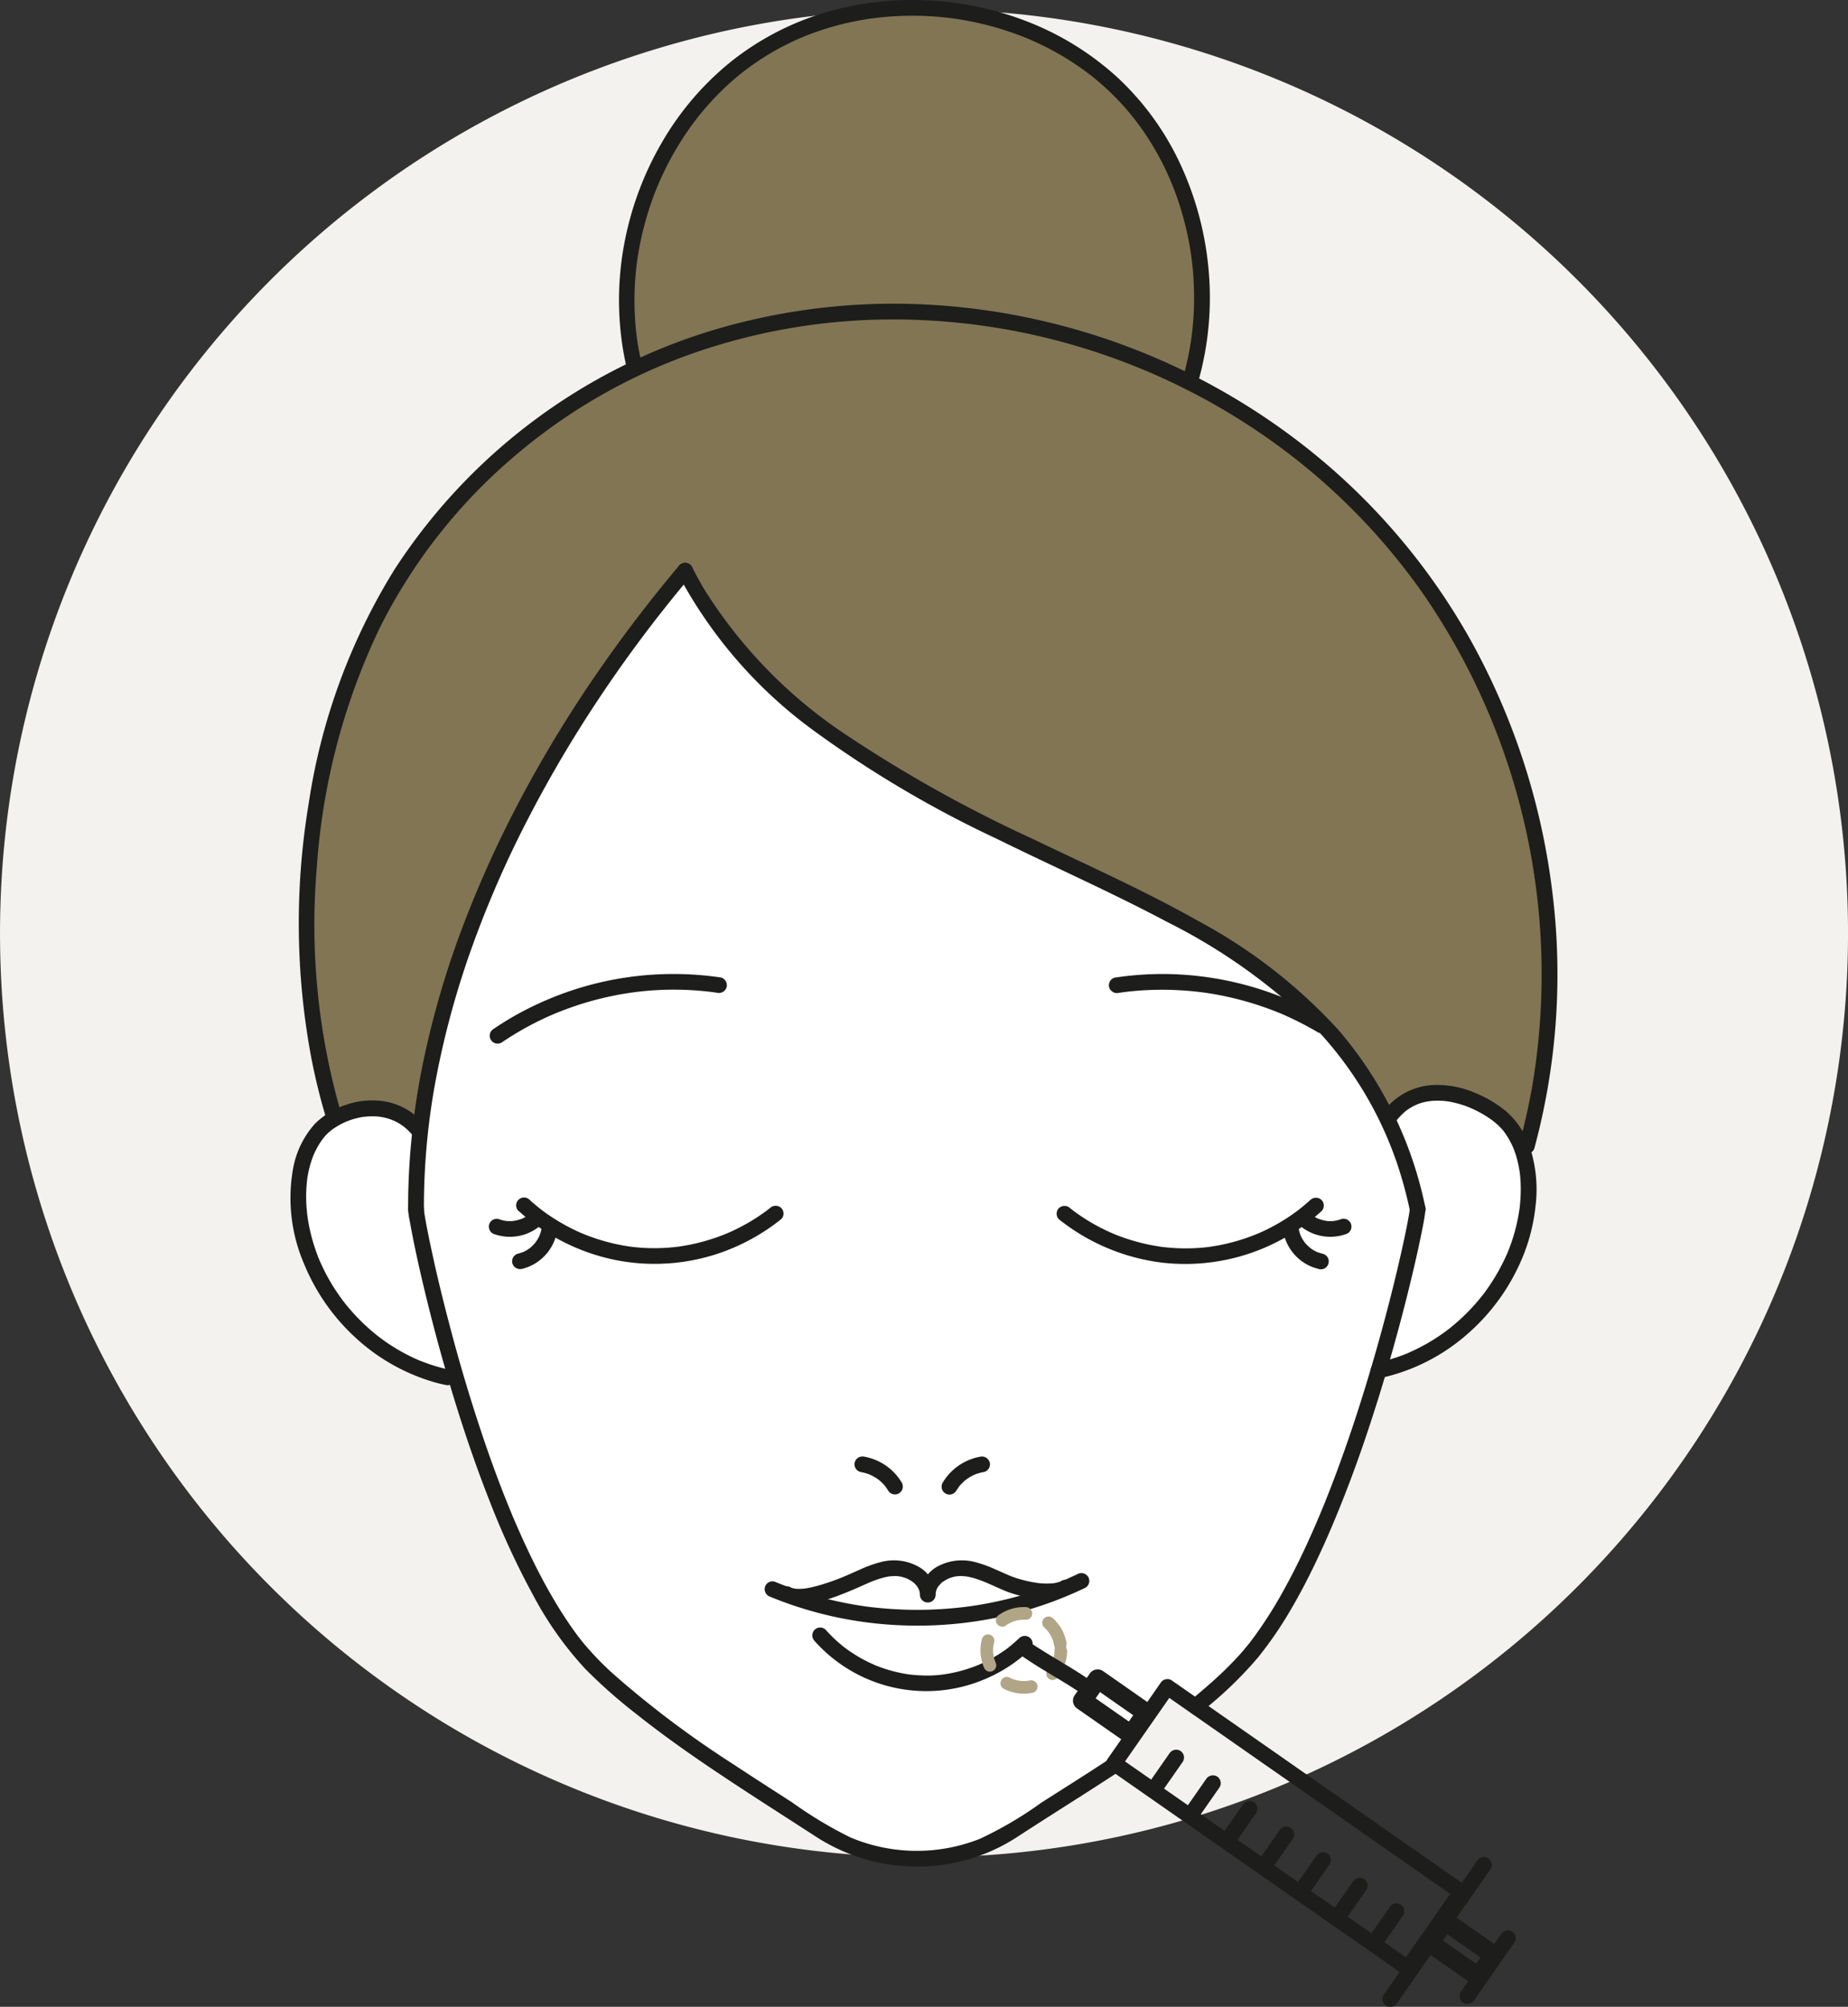 <?xml version="1.0" encoding="UTF-8"?>
<svg xmlns="http://www.w3.org/2000/svg" width="146.498" height="159.08" viewBox="0 0 146.498 159.08">
  <rect x="0" y="0" width="146.498" height="159.08" fill="#333333" stroke="none"/>
  <g id="Group_5946" data-name="Group 5946" transform="translate(-7014 -4772.485)">
    <path id="Path_5302" data-name="Path 5302" d="M586.5,300.469a73.249,73.249,0,1,1-73.249-73.249A73.249,73.249,0,0,1,586.5,300.469" transform="translate(6574 4546)" fill="#f4f2ef"></path>
    <path id="Path_5303" data-name="Path 5303" d="M466.486,314.889s-7.362-30.888,7.522-46.252,16.8-13.123,16.8-13.123l-1.12-4s-.8-14.884,10.883-21.606c0,0,10.3-6.249,19.205-1.28,0,0,7.041,1.28,10.4,7.2s4.481,8.322,4.481,8.322l.481,7.362-.641,5.761a33.72,33.72,0,0,1,15.524,11.683c6.082,8.642,10.4,17.125,11.363,20.485s1.6,13.124,1.6,13.124l-2.081,15.2Z" transform="translate(6574 4546)" fill="#817554"></path>
    <path id="Path_5304" data-name="Path 5304" d="M559.489,327.349c-1.64,5.35-9.99,7.79-9.99,7.79s-5.4,13.79-7.19,17.98c-1.37,3.2-5.06,6.74-7.36,8.77l-2.41-1.68-4.22,6.06.16.11c-5.04,3.02-12.14,7.12-12.14,7.12l-6.8.4s-9.19-5.79-19.18-12.59-14.58-25.37-14.58-25.37c-7.96-2.89-12.99-10.39-11.99-17.38s9.59-2.6,9.59-2.6,1.4-7.39,1.6-9.39,6.19-15.58,8.59-20.37,10.59-14.39,10.59-14.39,9.39,15.19,27.17,21.58,24.77,15.58,25.37,15.98,2.976,5.058,2.976,5.058c12.98-3.6,11.444,7.572,9.814,12.922" transform="translate(6574 4546)" fill="#fff"></path>
    <path id="Path_5305" data-name="Path 5305" d="M472.354,322.329a5.926,5.926,0,0,0,.128.945c.1.56.205,1.118.319,1.674.372,1.822.8,3.633,1.252,5.436q.919,3.648,2.028,7.246c.823,2.662,1.727,5.3,2.752,7.892a63.579,63.579,0,0,0,3.458,7.465,27.49,27.49,0,0,0,4.12,5.808,41.574,41.574,0,0,0,4.045,3.571c1.577,1.255,3.208,2.44,4.869,3.582,3.1,2.131,6.286,4.138,9.441,6.185a14.748,14.748,0,0,0,10.72,2.05,14.39,14.39,0,0,0,5.143-2.075c1.769-1.153,3.553-2.28,5.333-3.415q1.4-.893,2.782-1.8c.669-.442.043-1.525-.63-1.08-1.839,1.217-3.707,2.389-5.567,3.573a29.833,29.833,0,0,1-4.877,2.867,13.553,13.553,0,0,1-10.276-.123,32.875,32.875,0,0,1-4.6-2.768c-1.574-1.015-3.152-2.024-4.713-3.058a78.038,78.038,0,0,1-9.336-7.01,23.349,23.349,0,0,1-2.657-2.762l-.116-.148a.761.761,0,0,1-.051-.067c-.089-.116-.177-.233-.263-.35q-.258-.35-.5-.707c-.341-.494-.666-1-.978-1.512-.66-1.083-1.264-2.2-1.829-3.335q-.447-.9-.864-1.814-.212-.465-.417-.932l-.2-.457c-.031-.071-.061-.142-.092-.214-.017-.041-.034-.082-.052-.122-.009-.023-.058-.138-.028-.066-1.073-2.549-2.012-5.154-2.865-7.784q-1.193-3.67-2.171-7.406c-.516-1.957-1-3.924-1.424-5.9-.146-.674-.287-1.35-.416-2.028-.046-.244-.091-.488-.132-.732-.016-.1-.032-.19-.047-.285s-.027-.372-.013-.074c0-.089-.025-.175-.025-.264a.625.625,0,0,0-1.25,0" transform="translate(6574 4546)" fill="#1d1d1b"></path>
    <path id="Path_5306" data-name="Path 5306" d="M535.211,362.2a30.894,30.894,0,0,0,4.541-4.358,30.382,30.382,0,0,0,2.559-3.735c.835-1.419,1.583-2.887,2.277-4.378.752-1.616,1.44-3.261,2.085-4.922q.951-2.451,1.779-4.949.8-2.408,1.516-4.844.646-2.207,1.227-4.431.483-1.853.918-3.717c.212-.915.416-1.833.6-2.754.108-.543.219-1.089.28-1.64a1.394,1.394,0,0,0,.011-.144.625.625,0,0,0-1.25,0,1.394,1.394,0,0,1-.011.144l-.006.053c-.013.115.025-.172.013-.1-.007.045-.013.089-.02.133-.039.254-.085.507-.133.76-.156.823-.333,1.643-.517,2.461q-.395,1.752-.838,3.492-.544,2.142-1.149,4.268-.676,2.373-1.432,4.724-.8,2.488-1.712,4.943-.459,1.236-.953,2.458-.121.3-.246.6c-.039.1-.079.192-.119.288-.019.044-.037.089-.056.133s-.085.2-.03.071q-.25.592-.511,1.181c-.676,1.526-1.4,3.031-2.209,4.493a34.159,34.159,0,0,1-2.42,3.83c-.05.068-.1.136-.152.2l-.082.108c-.046.061-.074.107-.007.011-.1.145-.22.28-.331.417-.21.257-.426.51-.648.756a29.134,29.134,0,0,1-2.332,2.263q-.75.663-1.526,1.295a.627.627,0,0,0,0,.884.642.642,0,0,0,.884,0" transform="translate(6574 4546)" fill="#1d1d1b"></path>
    <path id="Path_5307" data-name="Path 5307" d="M508.2,343.168a3.807,3.807,0,0,1,.756.212c.078.03-.016,0-.04-.018.027.016.06.027.089.041.06.028.118.057.176.088a3.721,3.721,0,0,1,.337.2c.049.033.1.067.144.1.109.08-.077-.065-.017-.013.024.022.05.042.075.063a3.855,3.855,0,0,1,.287.27c.045.047.089.1.131.145.018.02.034.04.051.061s.083.136,0,0c.068.112.152.214.219.327a.625.625,0,0,0,1.079-.631,4.362,4.362,0,0,0-2.954-2.053.676.676,0,0,0-.481.063.624.624,0,0,0,.149,1.142" transform="translate(6574 4546)" fill="#1d1d1b"></path>
    <path id="Path_5308" data-name="Path 5308" d="M517.686,341.963a4.365,4.365,0,0,0-2.954,2.053.625.625,0,1,0,1.079.631c.067-.112.155-.214.219-.327-.028.049-.072.091-.013.018.021-.025.041-.05.063-.075.043-.05.087-.1.132-.146a3.668,3.668,0,0,1,.271-.257l.075-.063c.086-.073-.08.058-.018.013s.106-.078.161-.115a3.561,3.561,0,0,1,.319-.194c.058-.031.116-.061.175-.089l.09-.041c.071-.035-.149.057-.023.009a4.042,4.042,0,0,1,.756-.212.627.627,0,0,0,.437-.768.643.643,0,0,0-.769-.437" transform="translate(6574 4546)" fill="#1d1d1b"></path>
    <path id="Path_5309" data-name="Path 5309" d="M481.118,322.48a16.141,16.141,0,0,0,7.712,3.895,15.922,15.922,0,0,0,8.7-.733,16.322,16.322,0,0,0,4.4-2.515.627.627,0,0,0,0-.884.643.643,0,0,0-.884,0l-.124.1c-.019.015-.093.072,0,0-.07.053-.139.106-.21.158q-.21.156-.426.3-.434.3-.884.563t-.921.5q-.234.117-.473.227l-.239.107-.1.042c-.066.028-.064.028,0,0l-.072.03a15.729,15.729,0,0,1-1.987.67q-.507.134-1.022.233c-.163.032-.326.06-.49.087l-.26.039c-.12.018-.012,0,.011,0-.061.009-.122.015-.182.023a15.092,15.092,0,0,1-2.093.105c-.354-.008-.708-.027-1.061-.06-.154-.014-.308-.031-.462-.049-.025,0-.2-.024-.039-.005l-.1-.014-.307-.047a15.571,15.571,0,0,1-2.011-.473c-.329-.1-.656-.213-.978-.335-.145-.055-.288-.113-.432-.172-.161-.066.118.052-.041-.017l-.1-.042c-.1-.041-.189-.084-.283-.127a15.5,15.5,0,0,1-2.031-1.13q-.237-.156-.468-.321c-.077-.056-.154-.111-.23-.168l-.1-.077c-.014-.011-.151-.117-.038-.028q-.468-.367-.908-.767a.625.625,0,0,0-.884.884" transform="translate(6574 4546)" fill="#1d1d1b"></path>
    <path id="Path_5310" data-name="Path 5310" d="M479.755,309.135a24.281,24.281,0,0,1,3.1-1.789c.269-.13.539-.254.812-.374l.193-.084.1-.041c-.021.009-.114.047,0,0,.138-.057.276-.113.415-.168q.831-.328,1.686-.6a25.069,25.069,0,0,1,3.453-.825c.138-.023.277-.045.416-.065l.208-.03.1-.014c-.154.02.023,0,.043-.006q.444-.055.889-.1.891-.081,1.786-.1.987-.018,1.972.044c.333.021.665.048,1,.083.166.017.332.037.5.057l.1.014c.176.022-.132-.019.043.006l.26.037a.641.641,0,0,0,.769-.436.633.633,0,0,0-.436-.769,25.557,25.557,0,0,0-14.482,2.07,24.261,24.261,0,0,0-3.547,2,.625.625,0,1,0,.631,1.079" transform="translate(6574 4546)" fill="#1d1d1b"></path>
    <path id="Path_5311" data-name="Path 5311" d="M545.1,307.232a25.46,25.46,0,0,0-6.218-2.626,25.733,25.733,0,0,0-6.669-.912,25.274,25.274,0,0,0-3.847.29.626.626,0,0,0-.437.768.645.645,0,0,0,.769.437l.214-.031.08-.012c.1-.013-.1.013-.006,0,.134-.017.268-.034.4-.049q.415-.047.832-.08c.537-.042,1.077-.066,1.616-.072a24.787,24.787,0,0,1,3.256.177l.187.023.051.007.024,0c.142.02.285.041.427.063q.4.062.8.137.809.153,1.606.358a25.021,25.021,0,0,1,3.1,1.017l.2.081.1.041c.055.023.054.024,0,0,.149.064.3.128.445.2.27.121.539.247.8.378q.834.411,1.636.885a.625.625,0,0,0,.631-1.079" transform="translate(6574 4546)" fill="#1d1d1b"></path>
    <path id="Path_5312" data-name="Path 5312" d="M501.072,353.067a30.368,30.368,0,0,0,9.735,2.225,31.237,31.237,0,0,0,9.943-.985,30.273,30.273,0,0,0,5.295-1.961.629.629,0,0,0,.224-.855.642.642,0,0,0-.855-.224q-.554.266-1.117.508l-.047.02-.148.062-.247.1q-.3.12-.6.233-1.146.434-2.327.77t-2.383.575q-.6.12-1.207.215c-.194.031-.387.059-.581.086-.171.024.087-.011-.019,0l-.132.017c-.123.016-.247.03-.371.045a30.882,30.882,0,0,1-4.846.172q-1.226-.054-2.444-.2l-.159-.02-.045-.006-.264-.037q-.316-.047-.632-.1-.606-.1-1.2-.227a29.332,29.332,0,0,1-5.24-1.618.626.626,0,0,0-.769.436.645.645,0,0,0,.437.769" transform="translate(6574 4546)" fill="#1d1d1b"></path>
    <path id="Path_5313" data-name="Path 5313" d="M473.615,315.584a5.259,5.259,0,0,0-3.007-1.77,6.287,6.287,0,0,0-3.208.262,6.2,6.2,0,0,0-2.442,1.5,7.221,7.221,0,0,0-1.716,3.5,13.208,13.208,0,0,0,.849,7.567,16.358,16.358,0,0,0,4.129,5.914,15.6,15.6,0,0,0,6.3,3.523q.419.115.845.2a.625.625,0,0,0,.333-1.2,13.955,13.955,0,0,1-1.654-.454c-.273-.093-.544-.2-.811-.3-.027-.012-.055-.024-.082-.034.137.05.057.024.026.01l-.2-.089c-.134-.061-.268-.123-.4-.188a14.866,14.866,0,0,1-1.474-.824c-.239-.151-.472-.308-.7-.472-.108-.078-.216-.157-.323-.238l-.088-.067c-.076-.057.118.094,0,0-.057-.046-.117-.092-.173-.138a15.837,15.837,0,0,1-2.422-2.427c-.036-.046-.074-.093-.11-.14-.006-.006-.094-.123-.033-.042s-.027-.036-.033-.043c-.089-.118-.178-.238-.264-.359-.164-.23-.321-.464-.474-.7a15.657,15.657,0,0,1-.827-1.475c-.061-.126-.122-.253-.181-.382-.027-.06-.054-.121-.082-.182-.011-.027-.023-.054-.035-.082-.031-.07-.048-.1-.008-.014-.118-.262-.216-.537-.311-.808a14.4,14.4,0,0,1-.47-1.644c-.061-.275-.113-.553-.159-.831-.009-.066-.019-.132-.028-.2-.007-.041-.03-.146,0,.011a.85.85,0,0,1-.012-.088c-.019-.153-.035-.307-.049-.461a11.651,11.651,0,0,1-.02-1.923c.011-.151.025-.3.043-.453,0-.027.018-.2,0-.035,0-.033.009-.067.014-.1.012-.083.026-.166.042-.248a8.578,8.578,0,0,1,.224-.951c.043-.143.091-.285.142-.425.026-.07.052-.14.079-.209,0,0,.065-.153.026-.063s.03-.068.038-.084a6.631,6.631,0,0,1,.462-.849c.081-.125.17-.246.258-.367-.083.113.029-.035.051-.064l.1-.117a3.989,3.989,0,0,1,.41-.391c.036-.031.074-.059.111-.09.062-.051-.133.1-.038.03.017-.013.034-.026.052-.038.087-.065.178-.127.271-.186a5.841,5.841,0,0,1,.565-.322c.1-.047.193-.091.289-.135.121-.054-.139.056-.017.007l.068-.027.169-.064a6.23,6.23,0,0,1,.686-.207c.11-.026.219-.049.33-.069l.166-.028c.017,0,.144-.021.029,0s.025,0,.048,0a5.505,5.505,0,0,1,.738-.032c.115,0,.23.01.344.021.034,0,.215.028.107.01l.031.005.115.019a4.687,4.687,0,0,1,.716.188c.056.02.111.042.167.063.1.038,0,.034-.021-.01a.451.451,0,0,0,.073.032c.123.056.243.117.362.184s.213.128.316.2c.06.04.116.081.173.123s.038.061-.024-.019a.631.631,0,0,0,.1.083,5.238,5.238,0,0,1,.609.61.63.63,0,0,0,.885,0,.643.643,0,0,0,0-.884" transform="translate(6574 4546)" fill="#1d1d1b"></path>
    <path id="Path_5314" data-name="Path 5314" d="M550.676,315.345a5.2,5.2,0,0,1,.616-.66c.051-.045.1-.089.155-.132l.063-.051-.063.049.064-.047c.111-.081.225-.156.343-.226s.222-.125.336-.18a1.357,1.357,0,0,0,.155-.071c-.136.088-.063.027-.011.006l.1-.039a4.617,4.617,0,0,1,.748-.2c.06-.011.123-.015.182-.03-.009,0-.163.02-.057.008l.109-.012c.122-.012.244-.019.367-.023a5.856,5.856,0,0,1,.772.028c.061.006.123.017.184.021-.208-.014,0,0,.053.01.134.021.268.047.4.076.241.053.478.118.713.193.116.037.231.077.346.119l.17.065c.045.018.278.121.086.033.22.1.442.2.657.31a8.8,8.8,0,0,1,1.158.719c.047.035.169.156.018.012.031.03.069.054.1.082.077.062.152.126.226.191a4.846,4.846,0,0,1,.382.377c.063.07.123.143.181.217-.013-.017-.074-.1-.006-.007.029.04.059.08.087.121.053.074.1.15.153.227a7.043,7.043,0,0,1,.479.895c.067.147-.032-.083.005.011.016.038.032.076.047.115.03.077.059.155.086.233.061.172.116.347.165.523a8.872,8.872,0,0,1,.21.981c.008.05.017.1.022.15-.013-.139-.006-.046,0-.016.009.084.02.168.028.252.018.185.031.37.04.556.016.346.015.693,0,1.04s-.042.665-.082,1c-.006.044-.008.09-.017.133,0-.016.021-.147,0-.034-.011.074-.021.147-.033.221-.025.161-.054.322-.085.482a14.072,14.072,0,0,1-.464,1.761q-.144.432-.315.855l-.042.1c0,.009-.061.144-.02.048s-.017.04-.021.048c-.014.034-.029.068-.044.1-.063.142-.128.284-.2.424a15.207,15.207,0,0,1-.886,1.594q-.25.4-.525.775c-.086.12-.17.245-.266.358.11-.129-.042.053-.067.084-.055.07-.111.14-.168.209a15.915,15.915,0,0,1-1.239,1.343q-.328.318-.675.616c-.107.092-.215.183-.325.272l-.173.14c-.035.027-.069.057-.106.082.081-.057.044-.033-.014.011a15.327,15.327,0,0,1-1.515,1.015,15.651,15.651,0,0,1-1.645.832c-.087.038.143-.059.006,0l-.1.042c-.061.025-.123.05-.186.074q-.227.088-.458.17-.441.154-.891.28c-.287.079-.576.148-.867.209a.628.628,0,0,0-.436.769.64.64,0,0,0,.768.437,15.392,15.392,0,0,0,6.913-3.52,16.333,16.333,0,0,0,4.444-6.327,14.665,14.665,0,0,0,.917-3.783,10.846,10.846,0,0,0-.351-4.353,6.637,6.637,0,0,0-1.9-3.087,9.406,9.406,0,0,0-2.625-1.565,7.579,7.579,0,0,0-3.183-.593,5.255,5.255,0,0,0-3.268,1.311,5.2,5.2,0,0,0-.616.66.681.681,0,0,0-.183.442.625.625,0,0,0,1.067.442" transform="translate(6574 4546)" fill="#1d1d1b"></path>
    <path id="Path_5315" data-name="Path 5315" d="M493.772,272.037a36.516,36.516,0,0,0,10.772,12.392,87.588,87.588,0,0,0,14.461,8.544c4.5,2.218,9.095,4.245,13.527,6.6a46.1,46.1,0,0,1,11.327,7.982,29.293,29.293,0,0,1,7.422,12.894q.281,1.017.5,2.05a.625.625,0,1,0,1.206-.332,31.182,31.182,0,0,0-6.876-14.026,41.744,41.744,0,0,0-11.132-8.654c-4.249-2.4-8.718-4.385-13.109-6.5a107.061,107.061,0,0,1-14.79-8.248,37.952,37.952,0,0,1-11.272-11.574q-.509-.861-.957-1.754a.632.632,0,0,0-.855-.224.638.638,0,0,0-.224.855" transform="translate(6574 4546)" fill="#1d1d1b"></path>
    <path id="Path_5316" data-name="Path 5316" d="M493.869,271.28q-3.538,4.2-6.652,8.728a100.775,100.775,0,0,0-5.8,9.529,88.231,88.231,0,0,0-4.652,10.182,70.907,70.907,0,0,0-3.129,10.541,57.7,57.7,0,0,0-1.271,10.735q-.014.668-.01,1.336a.625.625,0,0,0,1.25,0A54.734,54.734,0,0,1,474.6,311.8a69.127,69.127,0,0,1,2.891-10.447,83.59,83.59,0,0,1,4.4-10.023,99.532,99.532,0,0,1,5.61-9.506,106.082,106.082,0,0,1,6.4-8.631q.426-.518.858-1.029a.642.642,0,0,0,0-.884.631.631,0,0,0-.884,0" transform="translate(6574 4546)" fill="#1d1d1b"></path>
    <path id="Path_5317" data-name="Path 5317" d="M490.935,255.559c-.162-.649-.3-1.3-.4-1.965-.013-.084-.025-.166-.037-.248-.006-.041-.011-.084-.017-.125,0,.028.013.108,0-.019-.021-.166-.041-.332-.059-.5q-.054-.515-.084-1.03a23.344,23.344,0,0,1,.109-4.009c.044-.388.061-.511.121-.892q.081-.515.184-1.022.2-.989.479-1.955t.637-1.911c.056-.147.113-.293.171-.44.032-.077.063-.155.1-.232.005-.012.055-.132.03-.07s.036-.088.042-.1c.132-.31.271-.614.416-.918a23.9,23.9,0,0,1,2.032-3.461c.1-.138.194-.272.294-.407q.074-.1.15-.2c.025-.034.05-.066.076-.1.012-.017.025-.034.038-.05-.028.035-.028.037,0,0q.309-.395.634-.776.651-.763,1.368-1.464c.478-.467.978-.913,1.5-1.332l.2-.157.1-.077c.083-.065-.061.045.023-.018.133-.1.267-.2.4-.3q.42-.3.855-.588.838-.548,1.725-1.012c.3-.155.593-.3.894-.441.141-.067.283-.13.426-.192l.114-.05.068-.029.069-.029c.048-.021.1-.04.144-.06a22.386,22.386,0,0,1,3.807-1.16q.488-.1.98-.185c.164-.028.328-.054.493-.078.041-.006.082-.01.123-.017.018,0,.123-.017.019,0l.248-.032c.672-.082,1.347-.134,2.023-.16a24.58,24.58,0,0,1,3.995.181l.072.009.072.01.248.035q.262.039.525.084.493.087.983.19c.651.14,1.3.306,1.936.5s1.267.412,1.885.657l.232.093.115.047c.013.006.11.047.023.009.153.066.306.133.457.2.3.135.6.279.9.428a21.869,21.869,0,0,1,3.381,2.1c.014.009.2.152.121.091l.2.155c.139.11.275.222.411.336.255.214.505.436.749.662q.764.708,1.453,1.49a20.348,20.348,0,0,1,2.418,3.4,21.722,21.722,0,0,1,1.719,3.763,24.5,24.5,0,0,1,1.04,4.118c.028.175.054.352.079.528,0,.011.017.121.005.031.006.044.011.088.017.131.011.089.022.177.032.265q.063.546.1,1.093.075,1.062.058,2.125t-.127,2.122c-.018.164-.037.33-.057.494-.006.043-.011.088-.017.132.012-.091,0,.019-.005.03-.014.1-.028.2-.043.295q-.08.523-.184,1.045-.2,1.021-.5,2.024a.625.625,0,1,0,1.205.332,24.444,24.444,0,0,0,.911-8.733,25.192,25.192,0,0,0-2.2-8.573,22.086,22.086,0,0,0-5.089-7.056,22.856,22.856,0,0,0-7.066-4.38,24.956,24.956,0,0,0-8.079-1.7,24.36,24.36,0,0,0-8.178,1.026,22.058,22.058,0,0,0-7.385,3.92,23.071,23.071,0,0,0-5.355,6.293,25.1,25.1,0,0,0-2.949,7.8,24.22,24.22,0,0,0-.19,8.384q.153.992.4,1.965a.625.625,0,0,0,1.2-.332" transform="translate(6574 4546)" fill="#1d1d1b"></path>
    <path id="Path_5318" data-name="Path 5318" d="M466.976,314.507a53.7,53.7,0,0,1-1.858-19.316,52.156,52.156,0,0,1,4.985-18.933A43.266,43.266,0,0,1,480.959,262.5a44.436,44.436,0,0,1,13.9-7.981,47.918,47.918,0,0,1,15.5-2.709,51.355,51.355,0,0,1,15.709,2.324,51.927,51.927,0,0,1,14.557,7.18,50.315,50.315,0,0,1,12.18,12.225,53.131,53.131,0,0,1,8.7,38.822q-.418,2.447-1.077,4.843a.625.625,0,0,0,1.2.333,52.816,52.816,0,0,0,1.391-20.663,54.7,54.7,0,0,0-6.469-19.7,51.441,51.441,0,0,0-11.93-14.348A53.068,53.068,0,0,0,514.3,250.678a50.03,50.03,0,0,0-16.132,1.517,45.919,45.919,0,0,0-26.885,19.421,48.894,48.894,0,0,0-6.813,18.571,57.829,57.829,0,0,0,.191,20.063q.442,2.32,1.11,4.589a.625.625,0,0,0,1.205-.332" transform="translate(6574 4546)" fill="#1d1d1b"></path>
    <path id="Path_5319" data-name="Path 5319" d="M479.212,324.325a3.732,3.732,0,0,0,3.709-.758.628.628,0,0,0,0-.884.638.638,0,0,0-.883,0c-.026.022-.11.121-.143.121.022,0,.091-.066.015-.013-.032.022-.064.045-.1.066a2.888,2.888,0,0,1-.324.186l-.084.04c-.068.035.11-.041,0,0-.058.022-.117.044-.176.063a3.183,3.183,0,0,1-.384.1c-.031.006-.062.01-.092.017-.088.018.116-.012.027,0-.062.006-.124.012-.186.016a3.093,3.093,0,0,1-.4,0l-.093-.008c-.1-.008.007-.014.027.005-.027-.025-.145-.025-.184-.034a2.99,2.99,0,0,1-.4-.117.628.628,0,0,0-.769.436.642.642,0,0,0,.437.769" transform="translate(6574 4546)" fill="#1d1d1b"></path>
    <path id="Path_5320" data-name="Path 5320" d="M481.394,327.068a3.715,3.715,0,0,0,2.752-2.909.684.684,0,0,0-.063-.482.641.641,0,0,0-.374-.287.633.633,0,0,0-.769.437,2.964,2.964,0,0,1-.1.414,2.077,2.077,0,0,0-.072.2c.033-.16.03-.071.007-.019-.015.032-.03.064-.046.1a3.065,3.065,0,0,1-.217.366c-.02.03-.041.058-.062.087-.071.1.085-.1.011-.014-.05.059-.1.118-.152.175a3.3,3.3,0,0,1-.311.291c-.108.087.065-.047.014-.011l-.086.062c-.059.041-.118.079-.18.115s-.123.071-.186.1l-.1.046c-.127.058.078-.03.019-.008a3.3,3.3,0,0,1-.423.133.63.63,0,0,0-.437.768.639.639,0,0,0,.769.437" transform="translate(6574 4546)" fill="#1d1d1b"></path>
    <path id="Path_5321" data-name="Path 5321" d="M543.883,321.6q-.383.348-.786.671l-.122.1c.018-.015.1-.074,0,0-.068.052-.137.1-.207.155-.138.1-.279.2-.421.3a15.505,15.505,0,0,1-1.8,1.061c-.146.073-.294.144-.442.213-.078.036-.157.072-.236.106l-.094.042-.1.041c.062-.026.072-.03.03-.013-.319.131-.641.255-.967.366a15.448,15.448,0,0,1-1.995.536q-.242.048-.483.087c-.085.014-.17.028-.256.04l-.1.015c-.072.01-.068.01.013,0l-.077.01c-.342.043-.686.074-1.03.093a14.943,14.943,0,0,1-2.116-.034c-.157-.014-.314-.03-.47-.048l-.156-.019c-.028,0-.123-.013.01,0-.1-.011-.208-.03-.311-.046q-.518-.084-1.029-.2a15.656,15.656,0,0,1-2.007-.606c-.18-.068-.358-.139-.536-.213.115.048.028.011.005,0l-.168-.074c-.088-.039-.175-.079-.262-.12q-.547-.255-1.072-.553c-.334-.189-.661-.392-.981-.606-.159-.107-.317-.218-.472-.331-.085-.062-.169-.125-.252-.188s-.017-.013,0,0l-.165-.13a.64.64,0,0,0-.884,0,.633.633,0,0,0,0,.884,16.306,16.306,0,0,0,8.174,3.436,16.041,16.041,0,0,0,12.644-4.083.63.63,0,0,0,0-.884.638.638,0,0,0-.884,0" transform="translate(6574 4546)" fill="#1d1d1b"></path>
    <path id="Path_5322" data-name="Path 5322" d="M546.34,323.12a3.181,3.181,0,0,1-.38.113c-.061.013-.123.023-.184.034-.087.017.117-.01.028,0l-.093.008a3.1,3.1,0,0,1-.4.006c-.062,0-.124-.009-.186-.015-.085-.008-.01.009.027,0a.415.415,0,0,1-.115-.02,3.453,3.453,0,0,1-.363-.092c-.059-.019-.118-.04-.176-.062-.127-.049-.008.007,0,0a.688.688,0,0,1-.084-.04,2.877,2.877,0,0,1-.325-.183c-.033-.021-.065-.043-.1-.065-.012-.009-.1-.071-.03-.021s-.016-.014-.028-.024c-.03-.025-.059-.051-.088-.077a.625.625,0,0,0-.884.884,3.732,3.732,0,0,0,3.709.758.625.625,0,1,0-.332-1.205" transform="translate(6574 4546)" fill="#1d1d1b"></path>
    <path id="Path_5323" data-name="Path 5323" d="M544.823,325.862a3.608,3.608,0,0,1-.407-.126c-.117-.042.123.058.019.008-.032-.015-.065-.029-.1-.045-.064-.032-.126-.065-.188-.1s-.121-.074-.179-.114c-.03-.02-.058-.041-.087-.062-.1-.071.1.085.014.011a3.576,3.576,0,0,1-.326-.3c-.048-.052-.095-.106-.14-.161-.088-.107.046.065.01.015-.021-.029-.042-.057-.062-.087a2.991,2.991,0,0,1-.219-.365c-.016-.032-.032-.064-.046-.1s-.067-.14-.019-.039-.005-.018-.014-.041-.023-.066-.034-.1a2.9,2.9,0,0,1-.1-.431.631.631,0,0,0-.288-.374.625.625,0,0,0-.918.706,3.714,3.714,0,0,0,2.752,2.909.625.625,0,1,0,.332-1.2" transform="translate(6574 4546)" fill="#1d1d1b"></path>
    <path id="Path_5324" data-name="Path 5324" d="M524.156,351.8c-.034.019-.07.037-.1.055a.387.387,0,0,0-.046.021s.131-.048.069-.029c-.087.026-.171.06-.259.083s-.161.038-.242.052c-.024,0-.157.024-.054.009s-.068.006-.1.008a5.915,5.915,0,0,1-1.2-.033l-.068-.008c-.089-.011.12.017.031,0l-.134-.02c-.112-.018-.224-.038-.335-.06-.2-.038-.39-.082-.583-.132a8.372,8.372,0,0,1-1.028-.331c-.019-.007-.158-.065-.089-.036s-.019-.008-.027-.012l-.075-.032-.379-.167c-.227-.1-.453-.2-.682-.3a9.711,9.711,0,0,0-1.513-.544,4.067,4.067,0,0,0-2.817.235,2.689,2.689,0,0,0-1.594,2.329h1.25a2.658,2.658,0,0,0-1.464-2.261,4.012,4.012,0,0,0-2.947-.3,10.023,10.023,0,0,0-1.589.576c-.254.11-.505.225-.758.337l-.353.154c.094-.04,0,0-.043.017l-.113.047a17.769,17.769,0,0,1-2.2.761c-.227.06-.456.112-.688.153l-.163.028c-.146.024.111-.011-.035.005-.11.012-.22.022-.33.028s-.2.006-.3,0c-.047,0-.094,0-.14-.008l-.069-.007c-.088-.008.051,0,.066.009-.084-.029-.178-.034-.264-.061-.029-.009-.164-.062-.054-.015s-.029-.018-.056-.033a.625.625,0,1,0-.631,1.079,3.533,3.533,0,0,0,2.366.167,13.23,13.23,0,0,0,2.294-.691q.563-.216,1.114-.456c.237-.1.471-.209.707-.314.117-.052.235-.1.354-.155l.076-.033c-.023.01-.109.045,0,0,.068-.028.136-.056.2-.082.237-.093.477-.178.722-.247.122-.035.244-.066.368-.093.062-.013.123-.025.186-.036l.08-.013c.121-.02-.056,0,.022,0a4.046,4.046,0,0,1,.651-.014l.063.007c.111.01-.028,0-.042-.006a1.169,1.169,0,0,0,.146.025c.1.021.206.048.307.079.054.017.107.035.16.055l.06.023c.077.027-.141-.066-.014-.006.1.045.189.091.279.144.048.028.1.058.141.088.022.015.154.122.086.06s.056.049.078.068c.039.036.078.073.115.112s.072.078.107.118c.1.11-.056-.089.021.03.057.088.1.18.154.271.032.056-.026-.056-.024-.06a.5.5,0,0,0,.033.092q.024.074.042.15c0,.019.007.039.012.058.031.127,0-.1,0-.028s.009.121.009.182a.625.625,0,0,0,1.25,0c0-.041,0-.081,0-.122a.4.4,0,0,0,.007-.08c0,.005-.026.13-.008.068.027-.088.043-.178.071-.265,0-.009.023-.048.02-.055s-.056.116-.025.06c.023-.039.04-.082.062-.121s.039-.068.06-.1l.033-.049c.057-.09.019.017-.016.016.022,0,.135-.156.158-.179s.18-.2.21-.189c0,0-.1.074-.046.035.023-.015.045-.032.067-.047s.069-.047.1-.069a2.863,2.863,0,0,1,.255-.142c.038-.019.076-.035.114-.054.063-.029-.052.022-.052.022a.452.452,0,0,0,.079-.03,2.716,2.716,0,0,1,.282-.09c.082-.022.164-.041.247-.056-.006,0,.083-.015.083-.013s-.132.014-.061.008c.048,0,.1-.01.145-.013.09-.006.18-.008.27-.005.062,0,.123.005.184.01l.081.008c.014,0,.13.014.052,0s.08.013.1.017c.063.011.124.023.186.036.124.027.246.058.368.093.227.064.451.142.671.227l.179.071.076.031.027.011.027.011.1.044.177.077c.458.2.911.417,1.378.6a9.839,9.839,0,0,0,2.3.552,4.341,4.341,0,0,0,2.631-.329.631.631,0,0,0,.224-.855.638.638,0,0,0-.855-.224" transform="translate(6574 4546)" fill="#1d1d1b"></path>
    <path id="Path_5325" data-name="Path 5325" d="M504.577,356.569a11.852,11.852,0,0,0,13.616,2.973,11.77,11.77,0,0,0,3.488-2.313.631.631,0,0,0,0-.884.637.637,0,0,0-.884,0c-.215.2-.437.4-.667.59l-.159.127c-.072.058.079-.059.005,0l-.1.077q-.184.137-.373.265a11.321,11.321,0,0,1-1.5.863c-.13.062-.262.122-.394.179-.018.008-.118.05-.043.019l-.043.017c-.078.032-.157.063-.236.093-.278.106-.56.2-.845.286s-.556.153-.838.214c-.133.028-.266.055-.4.078-.075.014-.15.026-.226.038l-.111.018a9.425,9.425,0,0,1-1.777.09q-.425-.014-.847-.06c-.065-.007-.132-.012-.2-.024.155.029-.039-.005-.081-.012-.147-.022-.294-.048-.441-.076a11.365,11.365,0,0,1-1.679-.461c-.125-.045-.249-.092-.373-.141l-.184-.075c.122.051.037.015.012,0l-.137-.06c-.257-.116-.511-.241-.759-.375q-.428-.231-.834-.5-.2-.129-.39-.267-.1-.072-.2-.147c-.026-.02-.052-.041-.079-.06.12.089-.015-.012-.031-.025a11.162,11.162,0,0,1-1.408-1.333.629.629,0,0,0-.884,0,.64.64,0,0,0,0,.884" transform="translate(6574 4546)" fill="#1d1d1b"></path>
    <path id="Path_5326" data-name="Path 5326" d="M521.163,360.744a3.437,3.437,0,0,1-1.566-.376.5.5,0,1,1,.455-.89,2.472,2.472,0,0,0,1.615.214.5.5,0,0,1,.205.978,3.562,3.562,0,0,1-.709.074m2.278-1.086a.494.494,0,0,1-.315-.113.5.5,0,0,1-.073-.7,2.4,2.4,0,0,0,.543-1.533.528.528,0,0,1,.037-.191.5.5,0,0,1-.065-.181,2.437,2.437,0,0,0-.772-1.433.5.5,0,1,1,.672-.74,3.442,3.442,0,0,1,1.088,2.021.7.7,0,0,0,.04.524,3.441,3.441,0,0,1-.767,2.164.5.5,0,0,1-.388.185M518.476,359a.5.5,0,0,1-.457-.3,3.444,3.444,0,0,1-.175-2.29.5.5,0,0,1,.965.262,2.454,2.454,0,0,0-.084.635,2.426,2.426,0,0,0,.208.988.5.5,0,0,1-.255.659.48.48,0,0,1-.2.043m.965-3.568a.5.5,0,0,1-.293-.9,3.443,3.443,0,0,1,2.2-.646.5.5,0,0,1,.472.527.48.48,0,0,1-.527.471l-.134,0a2.431,2.431,0,0,0-1.427.462.5.5,0,0,1-.293.1" transform="translate(6574 4546)" fill="#b0a586"></path>
    <path id="Path_5327" data-name="Path 5327" d="M555.289,376.144l-1.426,2.044-2.272,3.258-.522.748.855-.224q-.312-.219-.626-.436l-1.709-1.193-2.517-1.755-3.079-2.147-3.352-2.338q-1.687-1.176-3.374-2.353l-3.133-2.184-2.629-1.833-1.866-1.3-.826-.576-.179-.123q.113.428.224.855l1.426-2.048q1.137-1.63,2.273-3.263l.521-.749-.855.224,2.385,1.663.63.439,1.791,1.25,2.642,1.844,3.189,2.225,3.389,2.365,3.289,2.295,2.841,1.982,2.085,1.455c.335.234.666.475,1.006.7l.043.03a.628.628,0,0,0,.855-.224.641.641,0,0,0-.224-.855l-.692-.483-1.85-1.291-2.7-1.882-3.2-2.234-3.4-2.375-3.258-2.274-2.812-1.962-2.021-1.41-.92-.643-2.113-1.472-.321-.224a.636.636,0,0,0-.855.224l-1.426,2.047L528.3,365.2l-.522.749a.636.636,0,0,0,.224.855c.234.161.466.323.7.485l1.638,1.142,2.465,1.72,3.046,2.124,3.34,2.329,3.382,2.358,3.16,2.2,2.676,1.866,1.933,1.348c.3.212.6.432.913.637l.039.027a.636.636,0,0,0,.855-.224q.714-1.021,1.426-2.044l2.273-3.258.521-.748a.628.628,0,0,0-.224-.855.641.641,0,0,0-.855.224" transform="translate(6574 4546)" fill="#1d1d1b"></path>
    <path id="Path_5328" data-name="Path 5328" d="M532.189,368.4l1.589-2.278a.629.629,0,0,0-.224-.855.642.642,0,0,0-.856.224q-.793,1.14-1.588,2.278a.628.628,0,0,0,.224.855.641.641,0,0,0,.855-.224" transform="translate(6574 4546)" fill="#1d1d1b"></path>
    <path id="Path_5329" data-name="Path 5329" d="M535.1,370.43l1.589-2.278a.629.629,0,0,0-.224-.855.642.642,0,0,0-.856.224q-.793,1.14-1.588,2.278a.628.628,0,0,0,.224.855.641.641,0,0,0,.855-.224" transform="translate(6574 4546)" fill="#1d1d1b"></path>
    <path id="Path_5330" data-name="Path 5330" d="M538.01,372.46q.8-1.139,1.589-2.278a.629.629,0,0,0-.224-.855.639.639,0,0,0-.854.224q-.8,1.14-1.589,2.278a.626.626,0,0,0,.224.855.64.64,0,0,0,.854-.224" transform="translate(6574 4546)" fill="#1d1d1b"></path>
    <path id="Path_5331" data-name="Path 5331" d="M540.921,374.491l1.589-2.278a.629.629,0,0,0-.224-.855.642.642,0,0,0-.856.224q-.793,1.14-1.588,2.278a.628.628,0,0,0,.224.855.641.641,0,0,0,.855-.224" transform="translate(6574 4546)" fill="#1d1d1b"></path>
    <path id="Path_5332" data-name="Path 5332" d="M543.832,376.521l1.589-2.278a.629.629,0,0,0-.224-.855.641.641,0,0,0-.855.224l-1.589,2.278a.628.628,0,0,0,.224.855.641.641,0,0,0,.855-.224" transform="translate(6574 4546)" fill="#1d1d1b"></path>
    <path id="Path_5333" data-name="Path 5333" d="M546.742,378.551l1.589-2.278a.629.629,0,0,0-.224-.855.641.641,0,0,0-.855.224l-1.589,2.278a.628.628,0,0,0,.224.855.641.641,0,0,0,.855-.224" transform="translate(6574 4546)" fill="#1d1d1b"></path>
    <path id="Path_5334" data-name="Path 5334" d="M549.653,380.581l1.589-2.278a.629.629,0,0,0-.224-.855.642.642,0,0,0-.856.224q-.793,1.14-1.588,2.278a.628.628,0,0,0,.224.855.641.641,0,0,0,.855-.224" transform="translate(6574 4546)" fill="#1d1d1b"></path>
    <path id="Path_5335" data-name="Path 5335" d="M550.76,385.26l5.775-8.279q.819-1.176,1.64-2.351a.629.629,0,0,0-.225-.855.641.641,0,0,0-.855.224l-5.775,8.279-1.639,2.351a.628.628,0,0,0,.224.855.641.641,0,0,0,.855-.224" transform="translate(6574 4546)" fill="#1d1d1b"></path>
    <path id="Path_5336" data-name="Path 5336" d="M529.674,364.747a.749.749,0,0,1-.428-.135l-3.866-2.7a.751.751,0,0,1-.186-1.044l1.205-1.728a.75.75,0,0,1,1.044-.186l3.865,2.7a.75.75,0,0,1,.187,1.044l-1.205,1.728a.756.756,0,0,1-.484.309.734.734,0,0,1-.132.012m-2.821-3.632,2.636,1.838.346-.5-2.635-1.838Z" transform="translate(6574 4546)" fill="#1d1d1b"></path>
    <path id="Path_5337" data-name="Path 5337" d="M557.2,383.946a.744.744,0,0,1-.427-.135l-3.866-2.7a.751.751,0,0,1-.186-1.044l1.205-1.728a.75.75,0,0,1,1.044-.186l3.865,2.7a.749.749,0,0,1,.187,1.044l-1.2,1.728a.75.75,0,0,1-.617.321m-2.82-3.632,2.635,1.838.347-.5-2.634-1.838Z" transform="translate(6574 4546)" fill="#1d1d1b"></path>
    <path id="Path_5338" data-name="Path 5338" d="M526.427,359.688c-1.231-.856-2.549-1.586-3.82-2.383-.312-.2-.623-.395-.925-.6a.63.63,0,0,0-.856.224.643.643,0,0,0,.224.855c1.232.857,2.55,1.586,3.82,2.383.312.2.623.4.927.605a.626.626,0,0,0,.854-.224.641.641,0,0,0-.224-.855" transform="translate(6574 4546)" fill="#1d1d1b"></path>
    <path id="Path_5339" data-name="Path 5339" d="M556.87,385.031l3.2-4.588a.628.628,0,0,0-.224-.855.641.641,0,0,0-.855.224l-3.2,4.588a.628.628,0,0,0,.224.855.641.641,0,0,0,.855-.224" transform="translate(6574 4546)" fill="#1d1d1b"></path>
  </g>
</svg>
